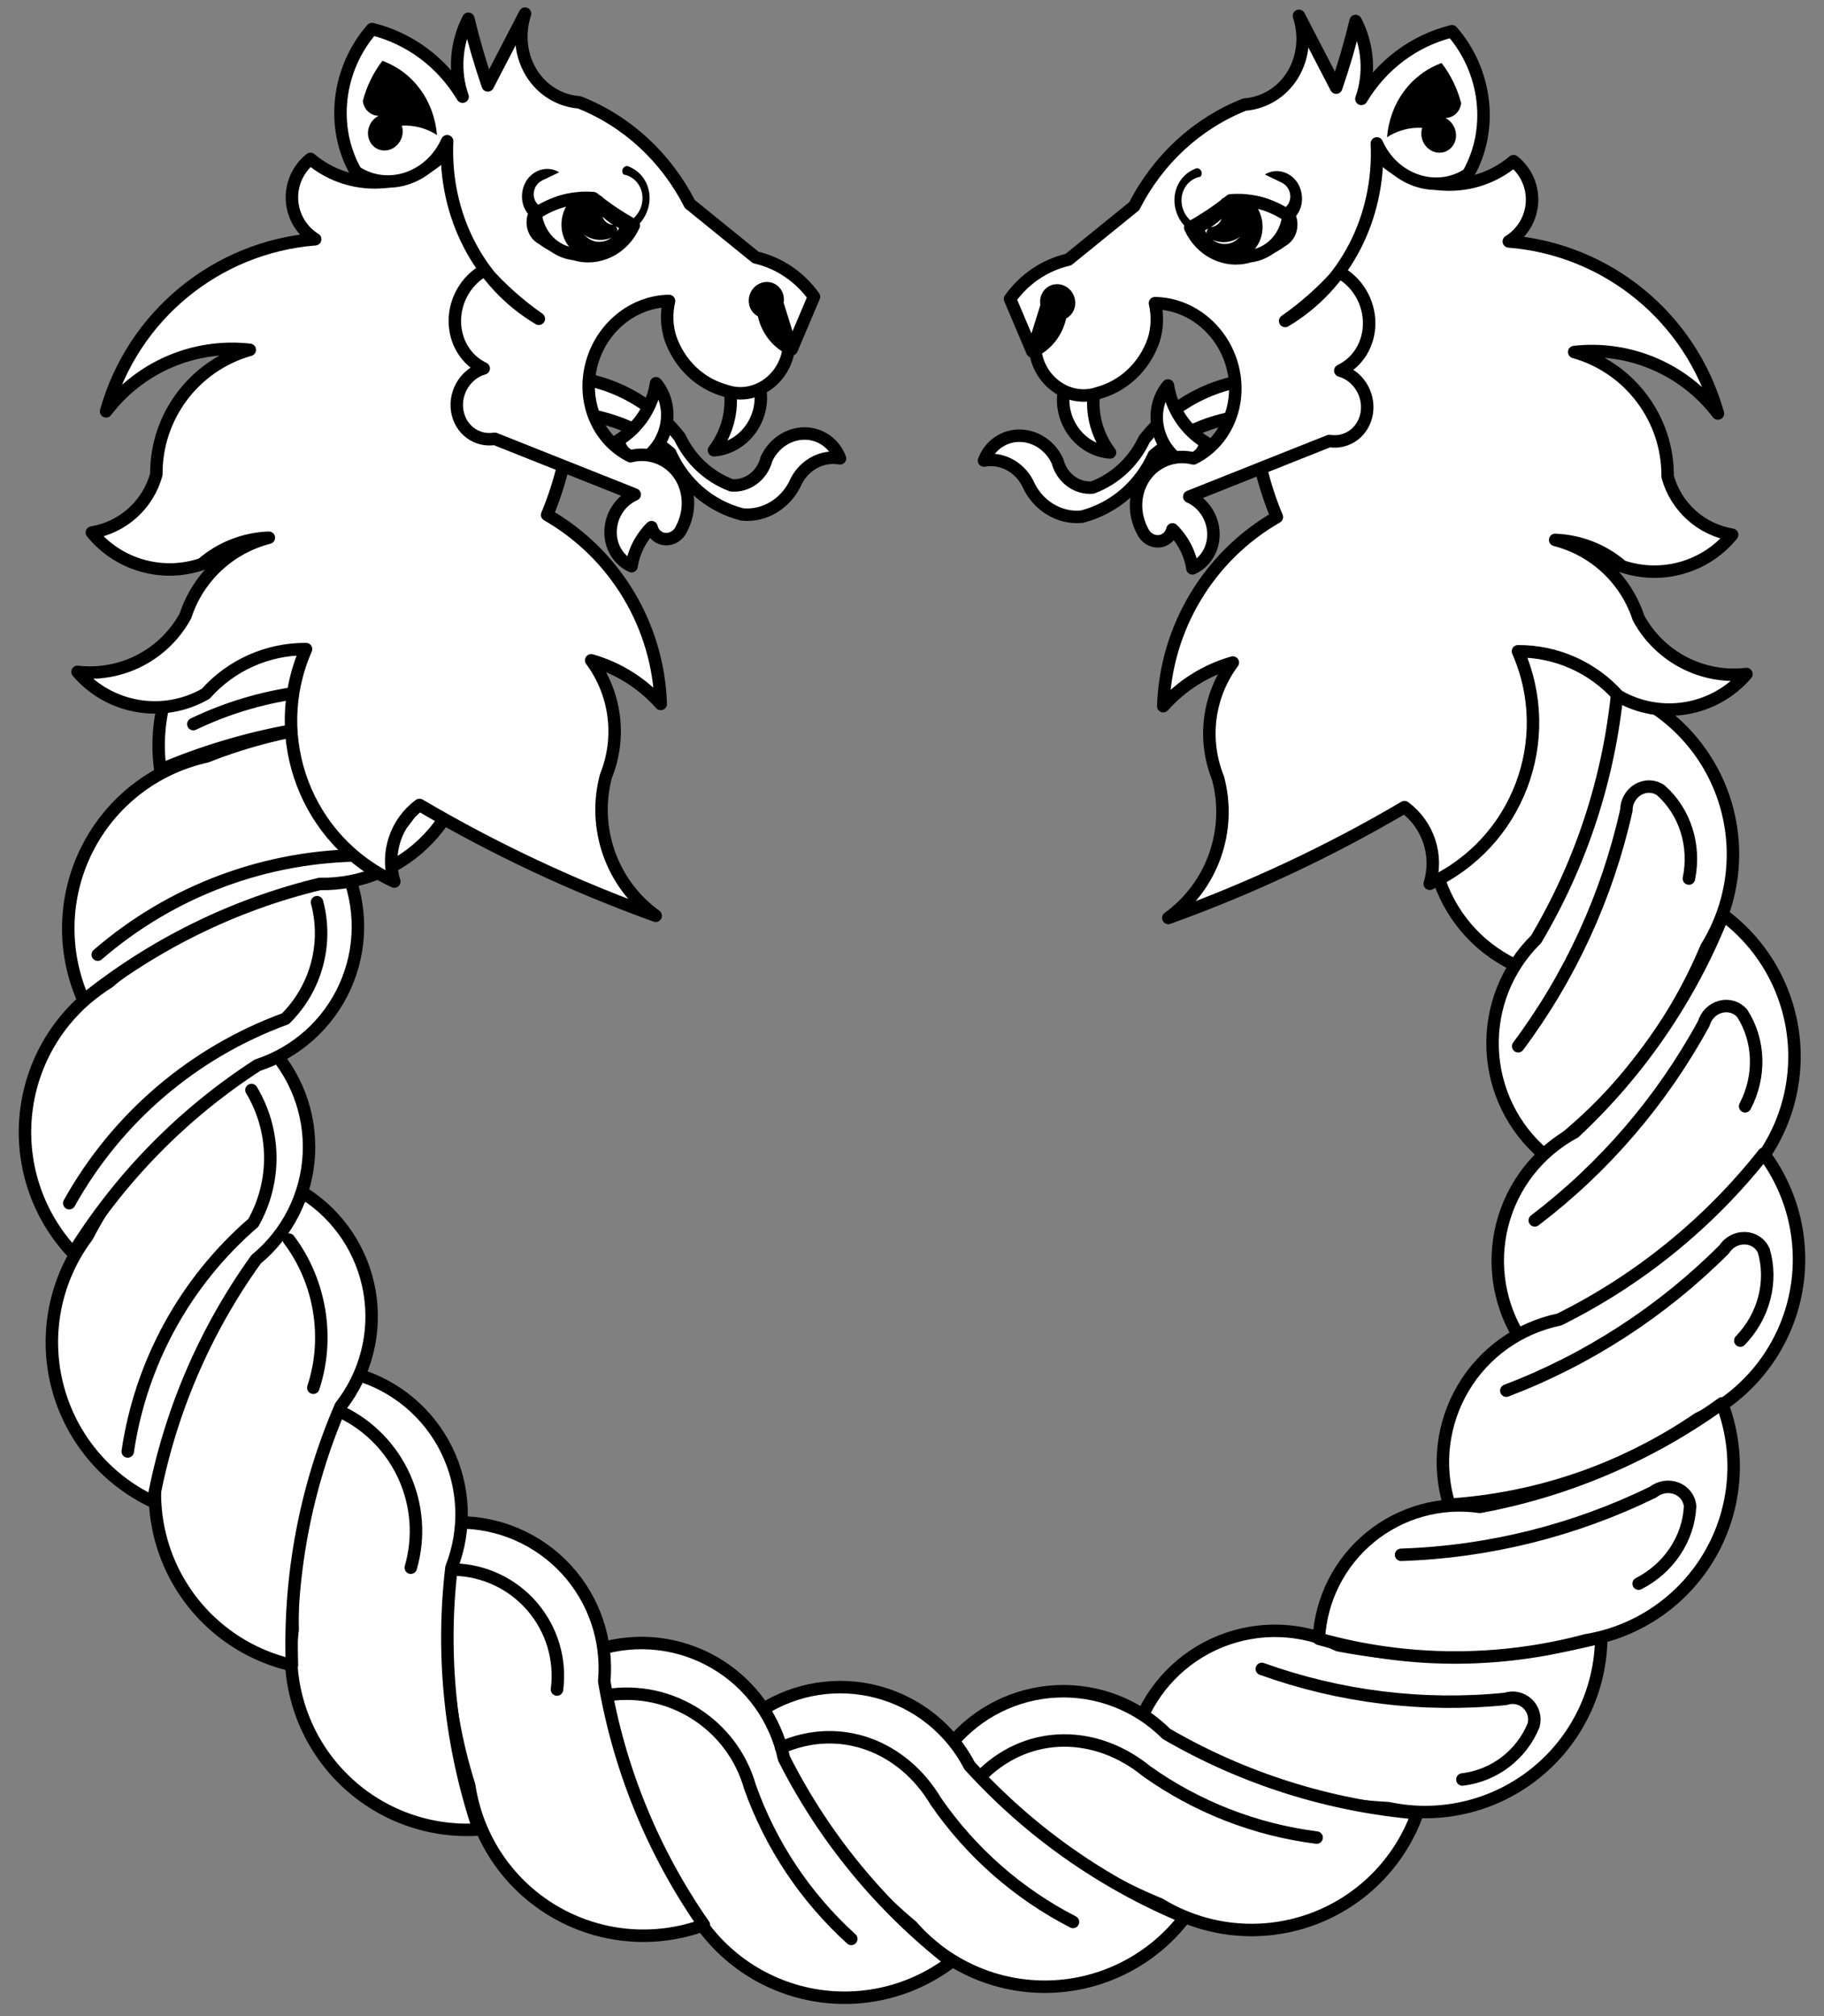 <?xml version="1.0" encoding="UTF-8" standalone="no"?>
<!DOCTYPE svg PUBLIC "-//W3C//DTD SVG 1.1//EN" "http://www.w3.org/Graphics/SVG/1.1/DTD/svg11.dtd">
<svg version="1.1" xmlns:dc="http://purl.org/dc/elements/1.1/" xmlns="http://www.w3.org/2000/svg" xmlns:xl="http://www.w3.org/1999/xlink" viewBox="54 67.5 256.5 283.5" width="256.5" height="283.5">
  <rect x="54" y="67.5" width="256.5" height="283.5" fill="#808080" stroke="none"/>
  <defs>
    <clipPath id="artboard_clip_path">
      <path d="M 54 67.5 L 310.5 67.5 L 310.5 340.261 L 300.784 348.852 L 54 351 Z"/>
    </clipPath>
  </defs>
  <g id="Torc,_Lion-Headed,_Inverted" stroke="none" stroke-dasharray="none" fill="none" stroke-opacity="1" fill-opacity="1">
    <title>Torc, Lion-Headed, Inverted</title>
    <g id="Torc,_Lion-Headed,_Inverted_Art" clip-path="url(#artboard_clip_path)">
      <title>Art</title>
      <g id="Group_111">
        <g id="Group_150">
          <g id="Graphic_200">
            <title>path12634</title>
            <path d="M 229.205 121.459 C 236.48 119.86 244.087 121.62 249.92 126.252 C 255.753 130.883 259.192 137.894 259.284 145.341 C 261.443 157.714 260.234 170.439 255.782 182.183 C 250.068 181.422 244.939 178.291 241.651 173.556 C 238.363 168.821 237.221 162.92 238.504 157.3 C 238.09 144.813 234.914 132.572 229.205 121.459 Z" fill="#FFFFFF"/>
          </g>
          <g id="Graphic_199">
            <title>path12636</title>
            <path d="M 229.205 121.459 C 236.48 119.86 244.087 121.62 249.92 126.252 C 255.753 130.883 259.192 137.894 259.284 145.341 C 261.443 157.714 260.234 170.439 255.782 182.183 C 250.068 181.422 244.939 178.291 241.651 173.556 C 238.363 168.821 237.221 162.92 238.504 157.3 C 238.09 144.813 234.914 132.572 229.205 121.459 Z" stroke="black" stroke-linecap="round" stroke-linejoin="round" stroke-width="1.753"/>
          </g>
          <g id="Graphic_198">
            <title>path12639</title>
            <path d="M 279.179 297.716 C 279.126 305.164 275.724 312.192 269.915 316.854 C 264.107 321.516 256.509 323.316 249.226 321.756 C 236.682 321.12 224.541 317.122 214.075 310.179 C 216.083 304.775 220.273 300.467 225.619 298.31 C 230.965 296.153 236.972 296.347 242.167 298.843 C 254.436 301.206 267.076 300.821 279.179 297.716 Z" fill="#FFFFFF"/>
          </g>
          <g id="Graphic_197">
            <title>path12641</title>
            <path d="M 279.179 297.716 C 279.126 305.164 275.724 312.192 269.915 316.854 C 264.107 321.516 256.509 323.316 249.226 321.756 C 236.682 321.12 224.541 317.122 214.075 310.179 C 216.083 304.775 220.273 300.467 225.619 298.31 C 230.965 296.153 236.972 296.347 242.167 298.843 C 254.436 301.206 267.076 300.821 279.179 297.716 Z" stroke="black" stroke-linecap="round" stroke-linejoin="round" stroke-width="1.753"/>
          </g>
          <g id="Graphic_196">
            <title>path12644</title>
            <path d="M 253.32 322.477 C 250.808 329.489 245.274 334.998 238.251 337.478 C 231.228 339.958 223.462 339.146 217.104 335.266 C 205.476 330.52 195.339 322.733 187.755 312.722 C 191.436 308.286 196.815 305.604 202.574 305.335 C 208.332 305.066 213.937 307.234 218.016 311.308 C 228.814 317.593 240.871 321.407 253.32 322.477 Z" fill="#FFFFFF"/>
          </g>
          <g id="Graphic_195">
            <title>path12646</title>
            <path d="M 253.32 322.477 C 250.808 329.489 245.274 334.998 238.251 337.478 C 231.228 339.958 223.462 339.146 217.104 335.266 C 205.476 330.52 195.339 322.733 187.755 312.722 C 191.436 308.286 196.815 305.604 202.574 305.335 C 208.332 305.066 213.937 307.234 218.016 311.308 C 228.814 317.593 240.871 321.407 253.32 322.477 Z" stroke="black" stroke-linecap="round" stroke-linejoin="round" stroke-width="1.753"/>
          </g>
          <g id="Graphic_194">
            <title>path12649</title>
            <path d="M 220.62 337.111 C 216.106 343.035 209.166 346.613 201.721 346.854 C 194.277 347.094 187.12 343.972 182.233 338.351 C 172.584 330.312 165.276 319.824 161.075 307.988 C 165.925 304.872 171.863 303.943 177.433 305.428 C 183.003 306.913 187.69 310.674 190.346 315.79 C 198.739 325.046 209.078 332.328 220.62 337.111 Z" fill="#FFFFFF"/>
          </g>
          <g id="Graphic_193">
            <title>path12651</title>
            <path d="M 220.62 337.111 C 216.106 343.035 209.166 346.613 201.721 346.854 C 194.277 347.094 187.12 343.972 182.233 338.351 C 172.584 330.312 165.276 319.824 161.075 307.988 C 165.925 304.872 171.863 303.943 177.433 305.428 C 183.003 306.913 187.69 310.674 190.346 315.79 C 198.739 325.046 209.078 332.328 220.62 337.111 Z" stroke="black" stroke-linecap="round" stroke-linejoin="round" stroke-width="1.753"/>
          </g>
          <g id="Graphic_192">
            <title>path12654</title>
            <path d="M 187.769 343.353 C 181.844 347.866 174.203 349.472 166.962 347.727 C 159.721 345.982 153.65 341.071 150.431 334.355 C 143.263 324.041 139.003 311.99 138.095 299.463 C 143.599 297.747 149.57 298.428 154.546 301.339 C 159.522 304.249 163.042 309.121 164.244 314.758 C 169.877 325.911 177.912 335.676 187.769 343.353 Z" fill="#FFFFFF"/>
          </g>
          <g id="Graphic_191">
            <title>path12656</title>
            <path d="M 187.769 343.353 C 181.844 347.866 174.203 349.472 166.962 347.727 C 159.721 345.982 153.65 341.071 150.431 334.355 C 143.263 324.041 139.003 311.99 138.095 299.463 C 143.599 297.747 149.57 298.428 154.546 301.339 C 159.522 304.249 163.042 309.121 164.244 314.758 C 169.877 325.911 177.912 335.676 187.769 343.353 Z" stroke="black" stroke-linecap="round" stroke-linejoin="round" stroke-width="1.753"/>
          </g>
          <g id="Graphic_190">
            <title>path12659</title>
            <path d="M 152.988 338.19 C 145.993 340.749 138.218 340.024 131.817 336.216 C 125.416 332.408 121.069 325.921 119.98 318.553 C 116.183 306.581 115.676 293.808 118.514 281.574 C 124.278 281.564 129.781 283.978 133.674 288.23 C 137.566 292.482 139.489 298.176 138.97 303.917 C 141.053 316.237 145.841 327.941 152.988 338.19 Z" fill="#FFFFFF"/>
          </g>
          <g id="Graphic_189">
            <title>path12661</title>
            <path d="M 152.988 338.19 C 145.993 340.749 138.218 340.024 131.817 336.216 C 125.416 332.408 121.069 325.921 119.98 318.553 C 116.183 306.581 115.676 293.808 118.514 281.574 C 124.278 281.564 129.781 283.978 133.674 288.23 C 137.566 292.482 139.489 298.176 138.97 303.917 C 141.053 316.237 145.841 327.941 152.988 338.19 Z" stroke="black" stroke-linecap="round" stroke-linejoin="round" stroke-width="1.753"/>
          </g>
          <g id="Graphic_188">
            <title>path12664</title>
            <path d="M 258.298 137.946 C 265.735 138.336 272.602 142.054 276.996 148.068 C 281.39 154.082 282.843 161.754 280.954 168.958 C 279.75 181.46 275.205 193.407 267.794 203.548 C 262.488 201.297 258.374 196.915 256.462 191.477 C 254.549 186.039 255.015 180.047 257.745 174.97 C 260.662 162.821 260.85 150.176 258.298 137.946 Z" fill="#FFFFFF"/>
          </g>
          <g id="Graphic_187">
            <title>path12666</title>
            <path d="M 258.298 137.946 C 265.735 138.336 272.602 142.054 276.996 148.068 C 281.39 154.082 282.843 161.754 280.954 168.958 C 279.75 181.46 275.205 193.407 267.794 203.548 C 262.488 201.297 258.374 196.915 256.462 191.477 C 254.549 186.039 255.015 180.047 257.745 174.97 C 260.662 162.821 260.85 150.176 258.298 137.946 Z" stroke="black" stroke-linecap="round" stroke-linejoin="round" stroke-width="1.753"/>
          </g>
          <g id="Graphic_186">
            <title>path12669</title>
            <path d="M 281.485 164.38 C 288.474 166.952 293.935 172.534 296.354 179.578 C 298.773 186.622 297.893 194.381 293.958 200.705 C 289.111 212.292 281.236 222.361 271.158 229.856 C 266.754 226.137 264.12 220.734 263.901 214.974 C 263.683 209.214 265.9 203.627 270.009 199.585 C 276.388 188.841 280.307 176.818 281.485 164.38 Z" fill="#FFFFFF"/>
          </g>
          <g id="Graphic_185">
            <title>path12671</title>
            <path d="M 281.485 164.38 C 288.474 166.952 293.935 172.534 296.354 179.578 C 298.773 186.622 297.893 194.381 293.958 200.705 C 289.111 212.292 281.236 222.361 271.158 229.856 C 266.754 226.137 264.12 220.734 263.901 214.974 C 263.683 209.214 265.9 203.627 270.009 199.585 C 276.388 188.841 280.307 176.818 281.485 164.38 Z" stroke="black" stroke-linecap="round" stroke-linejoin="round" stroke-width="1.753"/>
          </g>
          <g id="Graphic_184">
            <title>path12674</title>
            <path d="M 296.316 196.153 C 302.303 200.584 305.978 207.474 306.322 214.914 C 306.666 222.354 303.644 229.554 298.093 234.519 C 290.188 244.28 279.804 251.734 268.028 256.1 C 264.845 251.293 263.833 245.369 265.24 239.779 C 266.646 234.189 270.342 229.449 275.421 226.722 C 284.558 218.201 291.695 207.761 296.316 196.153 Z" fill="#FFFFFF"/>
          </g>
          <g id="Graphic_183">
            <title>path12676</title>
            <path d="M 296.316 196.153 C 302.303 200.584 305.978 207.474 306.322 214.914 C 306.666 222.354 303.644 229.554 298.093 234.519 C 290.188 244.28 279.804 251.734 268.028 256.1 C 264.845 251.293 263.833 245.369 265.24 239.779 C 266.646 234.189 270.342 229.449 275.421 226.722 C 284.558 218.201 291.695 207.761 296.316 196.153 Z" stroke="black" stroke-linecap="round" stroke-linejoin="round" stroke-width="1.753"/>
          </g>
          <g id="Graphic_182">
            <title>path12679</title>
            <path d="M 302.028 229.723 C 306.499 235.68 308.052 243.332 306.257 250.561 C 304.461 257.789 299.508 263.825 292.769 266.998 C 282.406 274.093 270.325 278.27 257.792 279.089 C 256.115 273.574 256.837 267.608 259.783 262.652 C 262.728 257.697 267.624 254.211 273.27 253.048 C 284.461 247.493 294.282 239.527 302.028 229.723 Z" fill="#FFFFFF"/>
          </g>
          <g id="Graphic_181">
            <title>path12681</title>
            <path d="M 302.028 229.723 C 306.499 235.68 308.052 243.332 306.257 250.561 C 304.461 257.789 299.508 263.825 292.769 266.998 C 282.406 274.093 270.325 278.27 257.792 279.089 C 256.115 273.574 256.837 267.608 259.783 262.652 C 262.728 257.697 267.624 254.211 273.27 253.048 C 284.461 247.493 294.282 239.527 302.028 229.723 Z" stroke="black" stroke-linecap="round" stroke-linejoin="round" stroke-width="1.753"/>
          </g>
          <g id="Graphic_180">
            <title>path12684</title>
            <path d="M 296.151 264.838 C 298.82 271.792 298.217 279.577 294.51 286.037 C 290.803 292.497 284.385 296.945 277.035 298.15 C 264.718 301.451 251.739 301.378 239.459 297.938 C 239.755 292.376 242.379 287.196 246.688 283.667 C 250.996 280.138 256.592 278.586 262.103 279.392 C 274.388 277.115 286.016 272.145 296.151 264.838 Z" fill="#FFFFFF"/>
          </g>
          <g id="Graphic_179">
            <title>path12686</title>
            <path d="M 296.151 264.838 C 298.82 271.792 298.217 279.577 294.51 286.037 C 290.803 292.497 284.385 296.945 277.035 298.15 C 264.718 301.451 251.739 301.378 239.459 297.938 C 239.755 292.376 242.379 287.196 246.688 283.667 C 250.996 280.138 256.592 278.586 262.103 279.392 C 274.388 277.115 286.016 272.145 296.151 264.838 Z" stroke="black" stroke-linecap="round" stroke-linejoin="round" stroke-width="1.753"/>
          </g>
          <g id="Graphic_178">
            <title>path12689</title>
            <path d="M 121.324 324.757 C 113.892 325.25 106.633 322.372 101.558 316.92 C 96.483 311.469 94.132 304.023 95.154 296.645 C 94.87 284.089 97.968 271.688 104.126 260.741 C 109.662 262.348 114.266 266.212 116.808 271.385 C 119.351 276.558 119.598 282.563 117.489 287.928 C 116.031 300.337 117.341 312.915 121.324 324.757 Z" fill="#FFFFFF"/>
          </g>
          <g id="Graphic_177">
            <title>path12691</title>
            <path d="M 121.324 324.757 C 113.892 325.25 106.633 322.372 101.558 316.92 C 96.483 311.469 94.132 304.023 95.154 296.645 C 94.87 284.089 97.968 271.688 104.126 260.741 C 109.662 262.348 114.266 266.212 116.808 271.385 C 119.351 276.558 119.598 282.563 117.489 287.928 C 116.031 300.337 117.341 312.915 121.324 324.757 Z" stroke="black" stroke-linecap="round" stroke-linejoin="round" stroke-width="1.753"/>
          </g>
          <g id="Graphic_176">
            <title>path12694</title>
            <path d="M 95.056 301.642 C 87.794 299.991 81.66 295.159 78.354 288.485 C 75.048 281.811 74.921 274.003 78.009 267.226 C 81.323 255.111 87.836 244.112 96.864 235.381 C 101.71 238.502 105.018 243.52 105.977 249.204 C 106.936 254.888 105.457 260.714 101.903 265.252 C 96.961 276.727 94.623 289.155 95.056 301.642 Z" fill="#FFFFFF"/>
          </g>
          <g id="Graphic_175">
            <title>path12696</title>
            <path d="M 95.056 301.642 C 87.794 299.991 81.66 295.159 78.354 288.485 C 75.048 281.811 74.921 274.003 78.009 267.226 C 81.323 255.111 87.836 244.112 96.864 235.381 C 101.71 238.502 105.018 243.52 105.977 249.204 C 106.936 254.888 105.457 260.714 101.903 265.252 C 96.961 276.727 94.623 289.155 95.056 301.642 Z" stroke="black" stroke-linecap="round" stroke-linejoin="round" stroke-width="1.753"/>
          </g>
          <g id="Graphic_174">
            <title>path12699</title>
            <path d="M 75.511 278.655 C 68.772 275.483 63.819 269.446 62.023 262.218 C 60.228 254.99 61.781 247.337 66.252 241.381 C 72.09 230.26 80.813 220.916 91.505 214.327 C 95.568 218.417 97.722 224.028 97.437 229.785 C 97.153 235.543 94.458 240.915 90.012 244.584 C 82.721 254.73 77.769 266.366 75.511 278.655 Z" fill="#FFFFFF"/>
          </g>
          <g id="Graphic_173">
            <title>path12701</title>
            <path d="M 75.511 278.655 C 68.772 275.483 63.819 269.446 62.023 262.218 C 60.228 254.99 61.781 247.337 66.252 241.381 C 72.09 230.26 80.813 220.916 91.505 214.327 C 95.568 218.417 97.722 224.028 97.437 229.785 C 97.153 235.543 94.458 240.915 90.012 244.584 C 82.721 254.73 77.769 266.366 75.511 278.655 Z" stroke="black" stroke-linecap="round" stroke-linejoin="round" stroke-width="1.753"/>
          </g>
          <g id="Graphic_172">
            <title>path12704</title>
            <path d="M 64.283 243.714 C 59.166 238.302 56.756 230.875 57.722 223.489 C 58.688 216.104 62.926 209.546 69.262 205.631 C 78.755 197.408 90.286 191.891 102.646 189.658 C 104.936 194.948 104.894 200.957 102.528 206.214 C 100.163 211.471 95.694 215.489 90.215 217.283 C 79.725 224.07 70.868 233.097 64.283 243.714 Z" fill="#FFFFFF"/>
          </g>
          <g id="Graphic_171">
            <title>path12706</title>
            <path d="M 64.283 243.714 C 59.166 238.302 56.756 230.875 57.722 223.489 C 58.688 216.104 62.926 209.546 69.262 205.631 C 78.755 197.408 90.286 191.891 102.646 189.658 C 104.936 194.948 104.894 200.957 102.528 206.214 C 100.163 211.471 95.694 215.489 90.215 217.283 C 79.725 224.07 70.868 233.097 64.283 243.714 Z" stroke="black" stroke-linecap="round" stroke-linejoin="round" stroke-width="1.753"/>
          </g>
          <g id="Graphic_170">
            <title>path12709</title>
            <path d="M 65.757 208.169 C 62.717 201.37 62.898 193.564 66.25 186.913 C 69.602 180.262 75.77 175.473 83.044 173.873 C 94.722 169.249 107.428 167.853 119.831 169.83 C 120.244 175.58 118.218 181.238 114.248 185.418 C 110.278 189.598 104.732 191.912 98.968 191.795 C 86.824 194.733 75.482 200.325 65.757 208.169 Z" fill="#FFFFFF"/>
          </g>
          <g id="Graphic_169">
            <title>path12711</title>
            <path d="M 65.757 208.169 C 62.717 201.37 62.898 193.564 66.25 186.913 C 69.602 180.262 75.77 175.473 83.044 173.873 C 94.722 169.249 107.428 167.853 119.831 169.83 C 120.244 175.58 118.218 181.238 114.248 185.418 C 110.278 189.598 104.732 191.912 98.968 191.795 C 86.824 194.733 75.482 200.325 65.757 208.169 Z" stroke="black" stroke-linecap="round" stroke-linejoin="round" stroke-width="1.753"/>
          </g>
          <g id="Graphic_168">
            <title>path12714</title>
            <path d="M 76.549 175.754 C 75.516 168.376 77.859 160.925 82.928 155.466 C 87.996 150.006 95.252 147.118 102.686 147.6 C 115.145 146.024 127.797 147.829 139.318 152.825 C 138.289 158.497 134.919 163.474 130.034 166.535 C 125.15 169.596 119.202 170.459 113.649 168.912 C 100.928 168.424 88.258 170.761 76.549 175.754 Z" fill="#FFFFFF"/>
          </g>
          <g id="Graphic_167">
            <title>path12716</title>
            <path d="M 76.549 175.754 C 75.516 168.376 77.859 160.925 82.928 155.466 C 87.996 150.006 95.252 147.118 102.686 147.6 C 115.145 146.024 127.797 147.829 139.318 152.825 C 138.289 158.497 134.919 163.474 130.034 166.535 C 125.15 169.596 119.202 170.459 113.649 168.912 C 100.928 168.424 88.258 170.761 76.549 175.754 Z" stroke="black" stroke-linecap="round" stroke-linejoin="round" stroke-width="1.753"/>
          </g>
          <g id="Graphic_166">
            <title>path12719</title>
            <path d="M 81.188 169.322 C 90.45 164.881 100.847 163.409 110.977 165.104" stroke="black" stroke-linecap="round" stroke-linejoin="round" stroke-width="1.753"/>
          </g>
          <g id="Graphic_165">
            <title>path12722</title>
            <path d="M 277.189 159.911 C 277.072 155.141 274.511 150.841 270.503 148.685 C 269.439 148.28 268.244 148.53 267.397 149.337 C 266.55 150.144 266.189 151.375 266.459 152.537 C 266.551 164.858 264.036 177.072 259.098 188.285" stroke="black" stroke-linecap="round" stroke-linejoin="round" stroke-width="1.753"/>
          </g>
          <g id="Graphic_164">
            <title>path12725</title>
            <path d="M 67.744 201.741 C 78.142 192.744 91.429 187.787 105.179 187.776 C 111.125 184.471 114.845 178.233 114.926 171.43" stroke="black" stroke-linecap="round" stroke-linejoin="round" stroke-width="1.753"/>
          </g>
          <g id="Graphic_163">
            <title>path12728</title>
            <path d="M 63.739 236.69 C 70.43 224.677 81.219 215.471 94.136 210.755 C 98.451 206.485 100.148 200.231 98.584 194.365" stroke="black" stroke-linecap="round" stroke-linejoin="round" stroke-width="1.753"/>
          </g>
          <g id="Graphic_162">
            <title>path12731</title>
            <path d="M 71.963 271.601 C 73.8 259.11 80.069 247.696 89.625 239.444 C 92.895 233.624 92.795 226.498 89.362 220.773" stroke="black" stroke-linecap="round" stroke-linejoin="round" stroke-width="1.753"/>
          </g>
          <g id="Graphic_161">
            <title>path12734</title>
            <path d="M 94.631 241.813 C 99.068 247.696 100.376 255.645 98.058 262.64" stroke="black" stroke-linecap="round" stroke-linejoin="round" stroke-width="1.753"/>
          </g>
          <g id="Graphic_160">
            <title>path12737</title>
            <path d="M 102.012 266.066 C 110.159 270.01 114.278 279.251 111.766 287.946" stroke="black" stroke-linecap="round" stroke-linejoin="round" stroke-width="1.753"/>
          </g>
          <g id="Graphic_159">
            <title>path12740</title>
            <path d="M 117.832 288.206 C 122.073 288.299 126.076 290.19 128.841 293.408 C 131.606 296.626 132.874 300.867 132.328 305.074" stroke="black" stroke-linecap="round" stroke-linejoin="round" stroke-width="1.753"/>
          </g>
          <g id="Graphic_158">
            <title>path12743</title>
            <path d="M 139.445 305.865 C 148.423 304.52 157.001 310.056 159.474 318.79 C 162.389 326.972 167.279 334.306 173.712 340.141" stroke="black" stroke-linecap="round" stroke-linejoin="round" stroke-width="1.753"/>
          </g>
          <g id="Graphic_157">
            <title>path12746</title>
            <path d="M 163.855 313.238 C 172.178 309.615 180.963 313.024 185.612 320.82 C 190.545 327.969 197.167 333.787 204.89 337.759" stroke="black" stroke-linecap="round" stroke-linejoin="round" stroke-width="1.753"/>
          </g>
          <g id="Graphic_156">
            <title>path12749</title>
            <path d="M 192.299 316.902 C 198.881 310.651 208.207 310.834 215.243 316.57 C 222.322 321.601 230.535 324.803 239.151 325.894" stroke="black" stroke-linecap="round" stroke-linejoin="round" stroke-width="1.753"/>
          </g>
          <g id="Graphic_155">
            <title>path12752</title>
            <path d="M 259.646 317.728 C 264.127 317.195 267.965 314.269 269.665 310.089 C 269.959 308.995 269.624 307.828 268.796 307.055 C 267.968 306.282 266.781 306.028 265.71 306.396 C 254.116 307.561 242.409 306.12 231.443 302.178" stroke="black" stroke-linecap="round" stroke-linejoin="round" stroke-width="1.753"/>
          </g>
          <g id="Graphic_154">
            <title>path12755</title>
            <path d="M 284.433 290.187 C 288.684 288.021 291.456 283.853 291.668 279.307 C 291.575 278.172 290.832 277.203 289.739 276.788 C 288.645 276.373 287.379 276.579 286.447 277.325 C 275.376 282.731 263.274 285.74 251.028 286.132" stroke="black" stroke-linecap="round" stroke-linejoin="round" stroke-width="1.753"/>
          </g>
          <g id="Graphic_153">
            <title>path12758</title>
            <path d="M 298.731 256.009 C 302.045 252.577 303.308 247.734 302.029 243.366 C 301.571 242.324 300.554 241.649 299.385 241.613 C 298.215 241.576 297.086 242.183 296.447 243.191 C 287.739 251.908 277.277 258.693 265.825 263.05" stroke="black" stroke-linecap="round" stroke-linejoin="round" stroke-width="1.753"/>
          </g>
          <g id="Graphic_152">
            <title>path12761</title>
            <path d="M 299.407 223.062 C 301.617 218.834 301.462 213.831 299.002 210.002 C 298.268 209.132 297.102 208.772 295.97 209.067 C 294.838 209.362 293.925 210.264 293.598 211.411 C 287.705 222.231 279.584 231.694 269.828 239.108" stroke="black" stroke-linecap="round" stroke-linejoin="round" stroke-width="1.753"/>
          </g>
          <g id="Graphic_151">
            <title>path12764</title>
            <path d="M 291.503 191.04 C 292.462 186.366 290.934 181.6 287.514 178.598 C 286.568 177.963 285.348 177.938 284.341 178.534 C 283.334 179.13 282.706 180.248 282.707 181.441 C 280.025 193.467 274.827 204.802 267.493 214.617" stroke="black" stroke-linecap="round" stroke-linejoin="round" stroke-width="1.753"/>
          </g>
        </g>
        <g id="Group_131">
          <g id="Graphic_149">
            <title>path13630</title>
            <path d="M 117.742 87.687 C 115.42 90.717 111.958 92.662 108.163 93.07 C 104.367 93.478 100.571 92.313 97.658 89.847 C 95.898 91.25 94.931 93.42 95.063 95.666 C 95.196 97.912 96.413 99.954 98.325 101.14 C 84.42 102.248 72.68 111.909 68.919 125.342 C 73.662 119.103 81.336 115.817 89.124 116.692 C 81.302 118.908 75.925 126.077 75.986 134.207 C 74.821 138.47 71.279 141.664 66.918 142.385 C 70.642 146.951 76.811 148.721 82.389 146.825 C 85.012 144.548 88.335 143.238 91.806 143.112 C 86.276 144.526 81.853 148.669 80.081 154.094 C 77.106 159.575 71.096 162.694 64.901 161.972 C 69.387 167.205 76.964 168.499 82.932 165.051 C 86.512 161.028 91.651 158.742 97.036 158.774 C 91.555 171.231 97.079 185.782 109.446 191.463 C 108.221 187.482 109.644 183.162 112.996 180.689 C 123.558 186.906 134.677 192.123 146.209 196.273 C 140.031 191.803 137.249 183.986 139.213 176.618 C 141.401 171.204 140.613 165.042 137.133 160.353 C 140.913 161.424 144.308 163.554 146.918 166.491 C 146.555 155.459 140.511 145.4 130.941 139.9 C 138.637 121.497 133.259 100.222 117.742 87.687 Z" fill="#FFFFFF"/>
          </g>
          <g id="Graphic_148">
            <title>path13632</title>
            <path d="M 117.742 87.687 C 115.42 90.717 111.958 92.662 108.163 93.07 C 104.367 93.478 100.571 92.313 97.658 89.847 C 95.898 91.25 94.931 93.42 95.063 95.666 C 95.196 97.912 96.413 99.954 98.325 101.14 C 84.42 102.248 72.68 111.909 68.919 125.342 C 73.662 119.103 81.336 115.817 89.124 116.692 C 81.302 118.908 75.925 126.077 75.986 134.207 C 74.821 138.47 71.279 141.664 66.918 142.385 C 70.642 146.951 76.811 148.721 82.389 146.825 C 85.012 144.548 88.335 143.238 91.806 143.112 C 86.276 144.526 81.853 148.669 80.081 154.094 C 77.106 159.575 71.096 162.694 64.901 161.972 C 69.387 167.205 76.964 168.499 82.932 165.051 C 86.512 161.028 91.651 158.742 97.036 158.774 C 91.555 171.231 97.079 185.782 109.446 191.463 C 108.221 187.482 109.644 183.162 112.996 180.689 C 123.558 186.906 134.677 192.123 146.209 196.273 C 140.031 191.803 137.249 183.986 139.213 176.618 C 141.401 171.204 140.613 165.042 137.133 160.353 C 140.913 161.424 144.308 163.554 146.918 166.491 C 146.555 155.459 140.511 145.4 130.941 139.9 C 138.637 121.497 133.259 100.222 117.742 87.687 Z" stroke="black" stroke-linecap="round" stroke-linejoin="round" stroke-width="1.753"/>
          </g>
          <g id="Graphic_147">
            <title>path13634</title>
            <path d="M 165.16 116.165 C 166.802 112.157 165.129 107.666 161.406 106.088 C 157.684 104.51 153.293 106.43 151.554 110.397 C 149.912 114.405 151.585 118.896 155.308 120.474 C 159.031 122.052 163.421 120.132 165.16 116.165 Z" fill="black"/>
          </g>
          <g id="Graphic_146">
            <title>path13636</title>
            <path d="M 133.513 120.455 C 139.822 120.903 145.587 123.947 149.564 128.929 C 151.063 132.111 153.662 134.539 156.859 135.743 C 159.091 135.948 161.201 134.366 161.78 132.054 C 162.763 129.892 164.846 128.481 167.087 128.458 C 169.328 128.436 171.304 129.806 172.124 131.951 C 169.701 131.504 167.207 132.794 165.987 135.124 C 164.646 138.254 161.534 140.177 158.356 139.84 C 153.88 138.689 150.194 135.535 148.245 131.195 C 144.135 127.723 139.031 125.738 133.643 125.518 C 132.569 126.052 131.323 125.788 130.593 124.872 C 129.864 123.956 129.829 122.612 130.509 121.584 C 131.189 120.555 132.417 120.094 133.513 120.455 Z" fill="#FFFFFF"/>
          </g>
          <g id="Graphic_145">
            <title>path13638</title>
            <path d="M 133.513 120.455 C 139.822 120.903 145.587 123.947 149.564 128.929 C 151.063 132.111 153.662 134.539 156.859 135.743 C 159.091 135.948 161.201 134.366 161.78 132.054 C 162.763 129.892 164.846 128.481 167.087 128.458 C 169.328 128.436 171.304 129.806 172.124 131.951 C 169.701 131.504 167.207 132.794 165.987 135.124 C 164.646 138.254 161.534 140.177 158.356 139.84 C 153.88 138.689 150.194 135.535 148.245 131.195 C 144.135 127.723 139.031 125.738 133.643 125.518 C 132.569 126.052 131.323 125.788 130.593 124.872 C 129.864 123.956 129.829 122.612 130.509 121.584 C 131.189 120.555 132.417 120.094 133.513 120.455 Z" stroke="black" stroke-linecap="round" stroke-linejoin="round" stroke-width="1.753"/>
          </g>
          <g id="Graphic_144">
            <title>path13640</title>
            <path d="M 160.902 122.272 C 161.224 124.274 160.692 126.367 159.445 128.007 C 158.198 129.647 156.358 130.671 154.405 130.814 C 156.452 128.127 157.22 124.647 156.476 121.422 C 157.993 120.43 159.926 120.801 160.902 122.272 Z" fill="#FFFFFF"/>
          </g>
          <g id="Graphic_143">
            <title>path13642</title>
            <path d="M 160.902 122.272 C 161.224 124.274 160.692 126.367 159.445 128.007 C 158.198 129.647 156.358 130.671 154.405 130.814 C 156.452 128.127 157.22 124.647 156.476 121.422 C 157.993 120.43 159.926 120.801 160.902 122.272 Z" stroke="black" stroke-linecap="round" stroke-linejoin="round" stroke-width="1.753"/>
          </g>
          <g id="Graphic_142">
            <title>path13644</title>
            <path d="M 144.638 132.001 C 146.301 130.841 147.436 129.003 147.747 126.967 C 148.059 124.93 147.516 122.896 146.26 121.393 C 145.753 124.732 143.785 127.703 140.95 129.412 C 141.292 131.191 142.903 132.323 144.638 132.001 Z" fill="#FFFFFF"/>
          </g>
          <g id="Graphic_141">
            <title>path13646</title>
            <path d="M 144.638 132.001 C 146.301 130.841 147.436 129.003 147.747 126.967 C 148.059 124.93 147.516 122.896 146.26 121.393 C 145.753 124.732 143.785 127.703 140.95 129.412 C 141.292 131.191 142.903 132.323 144.638 132.001 Z" stroke="black" stroke-linecap="round" stroke-linejoin="round" stroke-width="1.753"/>
          </g>
          <g id="Graphic_140">
            <title>path13648</title>
            <path d="M 127.836 69.417 C 126.909 72.247 127.233 75.303 128.72 77.727 C 130.206 80.152 132.694 81.685 135.486 81.897 C 142.164 84.549 147.643 89.594 150.993 96.174 L 160.263 103.696 C 163.567 104.466 166.461 106.417 168.462 109.224 L 165.327 116.62 L 163.293 110.113 C 163.484 109.451 163.279 108.754 162.774 108.349 C 162.27 107.945 161.566 107.914 160.996 108.272 C 160.425 108.63 160.101 109.304 160.177 109.977 C 160.253 110.651 160.712 111.188 161.34 111.337 C 161.702 113.564 163.021 115.445 164.923 116.448 C 164.68 118.545 163.537 120.456 161.822 121.632 C 160.108 122.808 158.011 123.118 156.136 122.474 C 152.476 121.502 149.558 118.742 148.272 115.035 C 147.743 113.375 147.678 111.568 148.083 109.823 C 142.987 109.89 138.442 113.658 137.143 118.891 C 135.843 124.124 138.136 129.425 142.663 131.651 C 145.282 130.996 147.949 131.987 149.49 134.185 C 151.031 136.383 151.164 139.387 149.829 141.873 C 149.419 142.791 148.515 143.367 147.571 143.312 C 146.627 143.258 145.847 142.584 145.623 141.63 C 144.129 143.096 143.137 145.034 142.815 147.117 C 140.93 146.262 139.769 144.282 139.865 142.087 C 139.961 139.891 141.295 137.903 143.256 137.034 L 123.575 129.204 C 121.026 129.62 118.708 127.889 118.295 125.259 C 117.882 122.63 119.517 120.017 122.02 119.307 C 119.514 118.125 117.94 115.514 117.963 112.577 C 117.986 109.641 119.601 106.892 122.127 105.491 C 124.403 108.081 126.969 110.374 129.772 112.324 C 121.336 107.318 116.396 97.751 116.88 87.358 C 115.785 89.841 113.73 91.749 111.257 92.577 C 108.784 93.405 106.143 93.07 104.031 91.662 C 100.466 85.402 101.398 77.217 106.316 71.584 C 111.632 72.9 116.179 76.296 119.052 81.094 C 117.802 77.571 118.098 73.576 119.862 70.142 C 120.628 73.317 121.541 76.444 122.598 79.512 Z" fill="#FFFFFF"/>
          </g>
          <g id="Graphic_139">
            <title>path13650</title>
            <path d="M 127.836 69.417 C 126.909 72.247 127.233 75.303 128.72 77.727 C 130.206 80.152 132.694 81.685 135.486 81.897 C 142.164 84.549 147.643 89.594 150.993 96.174 L 160.263 103.696 C 163.567 104.466 166.461 106.417 168.462 109.224 L 165.327 116.62 L 163.293 110.113 C 163.484 109.451 163.279 108.754 162.774 108.349 C 162.27 107.945 161.566 107.914 160.996 108.272 C 160.425 108.63 160.101 109.304 160.177 109.977 C 160.253 110.651 160.712 111.188 161.34 111.337 C 161.702 113.564 163.021 115.445 164.923 116.448 C 164.68 118.545 163.537 120.456 161.822 121.632 C 160.108 122.808 158.011 123.118 156.136 122.474 C 152.476 121.502 149.558 118.742 148.272 115.035 C 147.743 113.375 147.678 111.568 148.083 109.823 C 142.987 109.89 138.442 113.658 137.143 118.891 C 135.843 124.124 138.136 129.425 142.663 131.651 C 145.282 130.996 147.949 131.987 149.49 134.185 C 151.031 136.383 151.164 139.387 149.829 141.873 C 149.419 142.791 148.515 143.367 147.571 143.312 C 146.627 143.258 145.847 142.584 145.623 141.63 C 144.129 143.096 143.137 145.034 142.815 147.117 C 140.93 146.262 139.769 144.282 139.865 142.087 C 139.961 139.891 141.295 137.903 143.256 137.034 L 123.575 129.204 C 121.026 129.62 118.708 127.889 118.295 125.259 C 117.882 122.63 119.517 120.017 122.02 119.307 C 119.514 118.125 117.94 115.514 117.963 112.577 C 117.986 109.641 119.601 106.892 122.127 105.491 C 124.403 108.081 126.969 110.374 129.772 112.324 C 121.336 107.318 116.396 97.751 116.88 87.358 C 115.785 89.841 113.73 91.749 111.257 92.577 C 108.784 93.405 106.143 93.07 104.031 91.662 C 100.466 85.402 101.398 77.217 106.316 71.584 C 111.632 72.9 116.179 76.296 119.052 81.094 C 117.802 77.571 118.098 73.576 119.862 70.142 C 120.628 73.317 121.541 76.444 122.598 79.512 Z" stroke="black" stroke-linecap="round" stroke-linejoin="round" stroke-width="1.753"/>
          </g>
          <g id="Graphic_138">
            <title>path13654</title>
            <path d="M 136.292 94.689 C 134.074 94.39 131.761 95.035 129.905 96.47 C 129.316 96.081 128.992 95.376 129.058 94.63 C 129.125 93.884 129.573 93.215 130.226 92.884 L 132.633 91.728 C 131.158 90.805 129.2 91.257 128.124 92.766 C 127.118 94.262 127.167 96.232 128.242 97.564 C 127.685 99.241 128.342 101.035 129.797 101.816 C 132.494 103.83 135.922 104.54 139.266 103.777 C 136.939 104.418 134.609 103.148 133.849 100.825 C 133.089 98.502 134.14 95.863 136.293 94.689 Z" fill="black"/>
          </g>
          <g id="Graphic_137">
            <title>path13656</title>
            <path d="M 143.13 99.184 C 141.128 98.082 139.226 96.804 137.441 95.363 C 134.621 95.129 131.76 95.905 129.323 97.566 C 129.673 100.601 131.921 102.918 134.821 103.236 C 138.067 104.255 141.645 102.51 143.13 99.184 Z" fill="#FFFFFF"/>
          </g>
          <g id="Graphic_136">
            <title>path13658</title>
            <path d="M 143.13 99.184 C 141.128 98.082 139.226 96.804 137.441 95.363 C 134.621 95.129 131.76 95.905 129.323 97.566 C 129.673 100.601 131.921 102.918 134.821 103.236 C 138.067 104.255 141.645 102.51 143.13 99.184 Z" stroke="black" stroke-linecap="round" stroke-linejoin="round" stroke-width="1.753"/>
          </g>
          <g id="Graphic_135">
            <title>path13660</title>
            <path d="M 142.208 90.841 C 143.888 91.413 145.075 92.891 145.306 94.699 C 145.537 96.506 144.775 98.356 143.317 99.528 C 142.989 101.035 142.071 102.355 140.793 103.16 C 139.516 103.964 137.998 104.177 136.621 103.744 C 134.66 103.368 133.201 101.721 132.981 99.636 C 132.76 97.551 133.827 95.482 135.641 94.475 C 137.499 94.431 139.214 95.35 140.225 96.932 C 141.053 97.572 142.006 98.02 143.025 98.249 C 144.069 97.356 144.554 95.935 144.27 94.604 C 143.986 93.273 142.983 92.274 141.699 92.042 C 141.506 91.848 141.453 91.544 141.566 91.277 C 141.678 91.01 141.935 90.837 142.208 90.841 Z" fill="black"/>
          </g>
          <g id="Graphic_134">
            <title>path13662</title>
            <path d="M 138.115 95.847 C 137.661 96.666 137.611 97.647 137.98 98.47 C 138.35 99.292 139.091 99.851 139.962 99.963 C 138.714 100.646 137.229 100.442 136.267 99.454 C 135.305 98.466 135.079 96.914 135.706 95.593 C 134.89 96.379 134.434 97.49 134.465 98.621 C 134.495 99.753 135.009 100.785 135.864 101.435 C 136.852 102.357 138.262 102.627 139.558 102.142 C 140.854 101.657 141.837 100.492 142.132 99.09 C 140.488 98.48 139.087 97.349 138.115 95.847 Z" fill="#FFFFFF"/>
          </g>
          <g id="Graphic_133">
            <title>path13664</title>
            <path d="M 138.115 95.847 C 137.661 96.666 137.611 97.647 137.98 98.47 C 138.35 99.292 139.091 99.851 139.962 99.963 C 138.714 100.646 137.229 100.442 136.267 99.454 C 135.305 98.466 135.079 96.914 135.706 95.593 C 134.89 96.379 134.434 97.49 134.465 98.621 C 134.495 99.753 135.009 100.785 135.864 101.435 C 136.852 102.357 138.262 102.627 139.558 102.142 C 140.854 101.657 141.837 100.492 142.132 99.09 C 140.488 98.48 139.087 97.349 138.115 95.847 Z" stroke="black" stroke-linecap="round" stroke-linejoin="round" stroke-width="1.753"/>
          </g>
          <g id="Graphic_132">
            <title>path13666</title>
            <path d="M 115.448 86.49 C 115.049 81.641 112.107 77.639 107.773 76.052 C 106.494 77.724 105.557 79.646 105.025 81.689 C 105.162 82.885 106.097 83.767 107.251 83.788 C 106.025 84.385 105.43 85.876 105.911 87.147 C 106.391 88.418 107.771 89.003 109.019 88.465 C 110.266 87.926 110.924 86.461 110.501 85.166 C 112.263 85.073 113.986 85.534 115.448 86.49 Z" fill="black"/>
          </g>
        </g>
        <g id="Group_112">
          <g id="Graphic_130">
            <title>path13670</title>
            <path d="M 246.758 87.997 C 249.08 91.026 252.542 92.972 256.337 93.38 C 260.133 93.788 263.929 92.623 266.842 90.157 C 268.602 91.559 269.569 93.73 269.437 95.976 C 269.304 98.222 268.087 100.263 266.175 101.449 C 280.08 102.557 291.82 112.219 295.581 125.652 C 290.838 119.412 283.164 116.127 275.376 117.001 C 283.198 119.218 288.575 126.387 288.514 134.517 C 289.679 138.78 293.221 141.974 297.582 142.695 C 293.858 147.261 287.689 149.031 282.111 147.134 C 279.488 144.858 276.165 143.547 272.694 143.421 C 278.224 144.835 282.647 148.978 284.419 154.404 C 287.394 159.884 293.404 163.004 299.599 162.281 C 295.113 167.514 287.536 168.808 281.568 165.36 C 277.988 161.338 272.849 159.051 267.464 159.083 C 272.945 171.541 267.421 186.091 255.054 191.773 C 256.279 187.792 254.856 183.471 251.504 180.999 C 240.942 187.216 229.823 192.433 218.291 196.583 C 224.469 192.112 227.251 184.296 225.287 176.927 C 223.099 171.513 223.887 165.351 227.367 160.662 C 223.587 161.734 220.192 163.863 217.582 166.801 C 217.945 155.769 223.989 145.709 233.559 140.209 C 225.863 121.806 231.241 100.532 246.758 87.997 Z" fill="#FFFFFF"/>
          </g>
          <g id="Graphic_129">
            <title>path13672</title>
            <path d="M 246.758 87.997 C 249.08 91.026 252.542 92.972 256.337 93.38 C 260.133 93.788 263.929 92.623 266.842 90.157 C 268.602 91.559 269.569 93.73 269.437 95.976 C 269.304 98.222 268.087 100.263 266.175 101.449 C 280.08 102.557 291.82 112.219 295.581 125.652 C 290.838 119.412 283.164 116.127 275.376 117.001 C 283.198 119.218 288.575 126.387 288.514 134.517 C 289.679 138.78 293.221 141.974 297.582 142.695 C 293.858 147.261 287.689 149.031 282.111 147.134 C 279.488 144.858 276.165 143.547 272.694 143.421 C 278.224 144.835 282.647 148.978 284.419 154.404 C 287.394 159.884 293.404 163.004 299.599 162.281 C 295.113 167.514 287.536 168.808 281.568 165.36 C 277.988 161.338 272.849 159.051 267.464 159.083 C 272.945 171.541 267.421 186.091 255.054 191.773 C 256.279 187.792 254.856 183.471 251.504 180.999 C 240.942 187.216 229.823 192.433 218.291 196.583 C 224.469 192.112 227.251 184.296 225.287 176.927 C 223.099 171.513 223.887 165.351 227.367 160.662 C 223.587 161.734 220.192 163.863 217.582 166.801 C 217.945 155.769 223.989 145.709 233.559 140.209 C 225.863 121.806 231.241 100.532 246.758 87.997 Z" stroke="black" stroke-linecap="round" stroke-linejoin="round" stroke-width="1.753"/>
          </g>
          <g id="Graphic_128">
            <title>path13674</title>
            <path d="M 199.34 116.474 C 197.698 112.466 199.371 107.976 203.094 106.398 C 206.816 104.819 211.207 106.74 212.946 110.707 C 214.588 114.715 212.915 119.205 209.192 120.784 C 205.469 122.362 201.079 120.441 199.34 116.474 Z" fill="black"/>
          </g>
          <g id="Graphic_127">
            <title>path13676</title>
            <path d="M 230.987 120.765 C 224.678 121.213 218.913 124.256 214.936 129.238 C 213.437 132.42 210.838 134.848 207.641 136.053 C 205.409 136.257 203.299 134.675 202.72 132.364 C 201.737 130.201 199.654 128.79 197.413 128.768 C 195.172 128.745 193.196 130.116 192.376 132.26 C 194.799 131.813 197.293 133.103 198.513 135.434 C 199.854 138.564 202.966 140.487 206.144 140.15 C 210.62 138.998 214.306 135.845 216.255 131.505 C 220.364 128.033 225.469 126.048 230.857 125.828 C 231.931 126.362 233.177 126.098 233.907 125.182 C 234.636 124.266 234.671 122.922 233.991 121.893 C 233.311 120.865 232.083 120.403 230.987 120.765 Z" fill="#FFFFFF"/>
          </g>
          <g id="Graphic_126">
            <title>path13678</title>
            <path d="M 230.987 120.765 C 224.678 121.213 218.913 124.256 214.936 129.238 C 213.437 132.42 210.838 134.848 207.641 136.053 C 205.409 136.257 203.299 134.675 202.72 132.364 C 201.737 130.201 199.654 128.79 197.413 128.768 C 195.172 128.745 193.196 130.116 192.376 132.26 C 194.799 131.813 197.293 133.103 198.513 135.434 C 199.854 138.564 202.966 140.487 206.144 140.15 C 210.62 138.998 214.306 135.845 216.255 131.505 C 220.364 128.033 225.469 126.048 230.857 125.828 C 231.931 126.362 233.177 126.098 233.907 125.182 C 234.636 124.266 234.671 122.922 233.991 121.893 C 233.311 120.865 232.083 120.403 230.987 120.765 Z" stroke="black" stroke-linecap="round" stroke-linejoin="round" stroke-width="1.753"/>
          </g>
          <g id="Graphic_125">
            <title>path13680</title>
            <path d="M 203.598 122.581 C 203.276 124.583 203.808 126.676 205.055 128.316 C 206.302 129.956 208.142 130.981 210.095 131.124 C 208.048 128.437 207.28 124.957 208.024 121.732 C 206.507 120.74 204.574 121.111 203.598 122.581 Z" fill="#FFFFFF"/>
          </g>
          <g id="Graphic_124">
            <title>path13682</title>
            <path d="M 203.598 122.581 C 203.276 124.583 203.808 126.676 205.055 128.316 C 206.302 129.956 208.142 130.981 210.095 131.124 C 208.048 128.437 207.28 124.957 208.024 121.732 C 206.507 120.74 204.574 121.111 203.598 122.581 Z" stroke="black" stroke-linecap="round" stroke-linejoin="round" stroke-width="1.753"/>
          </g>
          <g id="Graphic_123">
            <title>path13684</title>
            <path d="M 219.862 132.311 C 218.199 131.15 217.064 129.313 216.753 127.276 C 216.441 125.24 216.984 123.205 218.24 121.702 C 218.747 125.042 220.715 128.013 223.55 129.721 C 223.208 131.501 221.597 132.632 219.862 132.311 Z" fill="#FFFFFF"/>
          </g>
          <g id="Graphic_122">
            <title>path13686</title>
            <path d="M 219.862 132.311 C 218.199 131.15 217.064 129.313 216.753 127.276 C 216.441 125.24 216.984 123.205 218.24 121.702 C 218.747 125.042 220.715 128.013 223.55 129.721 C 223.208 131.501 221.597 132.632 219.862 132.311 Z" stroke="black" stroke-linecap="round" stroke-linejoin="round" stroke-width="1.753"/>
          </g>
          <g id="Graphic_121">
            <title>path13688</title>
            <path d="M 236.664 69.726 C 237.591 72.556 237.267 75.612 235.78 78.037 C 234.294 80.462 231.806 81.995 229.014 82.206 C 222.336 84.859 216.857 89.904 213.507 96.484 L 204.237 104.006 C 200.933 104.775 198.039 106.727 196.038 109.534 L 199.173 116.929 L 201.207 110.422 C 201.016 109.76 201.221 109.063 201.726 108.659 C 202.23 108.255 202.934 108.224 203.504 108.582 C 204.075 108.939 204.399 109.614 204.323 110.287 C 204.247 110.96 203.788 111.498 203.16 111.647 C 202.798 113.873 201.479 115.755 199.577 116.758 C 199.82 118.855 200.963 120.766 202.678 121.942 C 204.392 123.118 206.489 123.428 208.364 122.783 C 212.024 121.811 214.942 119.051 216.228 115.344 C 216.757 113.684 216.822 111.878 216.417 110.132 C 221.513 110.2 226.058 113.967 227.357 119.201 C 228.657 124.434 226.364 129.734 221.837 131.96 C 219.218 131.306 216.551 132.296 215.01 134.494 C 213.469 136.693 213.336 139.696 214.671 142.183 C 215.081 143.1 215.985 143.677 216.929 143.622 C 217.873 143.567 218.653 142.894 218.877 141.939 C 220.371 143.406 221.363 145.344 221.685 147.426 C 223.57 146.571 224.731 144.592 224.635 142.396 C 224.539 140.201 223.205 138.213 221.244 137.343 L 240.925 129.513 C 243.474 129.929 245.792 128.198 246.205 125.569 C 246.618 122.939 244.983 120.327 242.48 119.617 C 244.986 118.434 246.56 115.823 246.537 112.887 C 246.514 109.951 244.899 107.201 242.373 105.8 C 240.097 108.39 237.531 110.683 234.728 112.634 C 243.164 107.627 248.105 98.061 247.62 87.667 C 248.715 90.15 250.77 92.058 253.243 92.886 C 255.716 93.715 258.357 93.38 260.469 91.971 C 264.034 85.712 263.102 77.526 258.184 71.893 C 252.868 73.209 248.321 76.605 245.448 81.404 C 246.698 77.881 246.402 73.885 244.638 70.451 C 243.872 73.626 242.959 76.754 241.902 79.822 Z" fill="#FFFFFF"/>
          </g>
          <g id="Graphic_120">
            <title>path13690</title>
            <path d="M 236.664 69.726 C 237.591 72.556 237.267 75.612 235.78 78.037 C 234.294 80.462 231.806 81.995 229.014 82.206 C 222.336 84.859 216.857 89.904 213.507 96.484 L 204.237 104.006 C 200.933 104.775 198.039 106.727 196.038 109.534 L 199.173 116.929 L 201.207 110.422 C 201.016 109.76 201.221 109.063 201.726 108.659 C 202.23 108.255 202.934 108.224 203.504 108.582 C 204.075 108.939 204.399 109.614 204.323 110.287 C 204.247 110.96 203.788 111.498 203.16 111.647 C 202.798 113.873 201.479 115.755 199.577 116.758 C 199.82 118.855 200.963 120.766 202.678 121.942 C 204.392 123.118 206.489 123.428 208.364 122.783 C 212.024 121.811 214.942 119.051 216.228 115.344 C 216.757 113.684 216.822 111.878 216.417 110.132 C 221.513 110.2 226.058 113.967 227.357 119.201 C 228.657 124.434 226.364 129.734 221.837 131.96 C 219.218 131.306 216.551 132.296 215.01 134.494 C 213.469 136.693 213.336 139.696 214.671 142.183 C 215.081 143.1 215.985 143.677 216.929 143.622 C 217.873 143.567 218.653 142.894 218.877 141.939 C 220.371 143.406 221.363 145.344 221.685 147.426 C 223.57 146.571 224.731 144.592 224.635 142.396 C 224.539 140.201 223.205 138.213 221.244 137.343 L 240.925 129.513 C 243.474 129.929 245.792 128.198 246.205 125.569 C 246.618 122.939 244.983 120.327 242.48 119.617 C 244.986 118.434 246.56 115.823 246.537 112.887 C 246.514 109.951 244.899 107.201 242.373 105.8 C 240.097 108.39 237.531 110.683 234.728 112.634 C 243.164 107.627 248.105 98.061 247.62 87.667 C 248.715 90.15 250.77 92.058 253.243 92.886 C 255.716 93.715 258.357 93.38 260.469 91.971 C 264.034 85.712 263.102 77.526 258.184 71.893 C 252.868 73.209 248.321 76.605 245.448 81.404 C 246.698 77.881 246.402 73.885 244.638 70.451 C 243.872 73.626 242.959 76.754 241.902 79.822 Z" stroke="black" stroke-linecap="round" stroke-linejoin="round" stroke-width="1.753"/>
          </g>
          <g id="Graphic_119">
            <title>path13694</title>
            <path d="M 228.208 94.999 C 230.426 94.7 232.739 95.345 234.595 96.78 C 235.184 96.391 235.508 95.686 235.442 94.939 C 235.375 94.193 234.927 93.524 234.274 93.194 L 231.867 92.037 C 233.342 91.115 235.3 91.566 236.376 93.076 C 237.382 94.572 237.333 96.541 236.258 97.874 C 236.815 99.551 236.158 101.345 234.703 102.125 C 232.006 104.14 228.578 104.85 225.234 104.087 C 227.561 104.727 229.891 103.458 230.651 101.135 C 231.411 98.811 230.36 96.173 228.207 94.999 Z" fill="black"/>
          </g>
          <g id="Graphic_118">
            <title>path13696</title>
            <path d="M 221.37 99.493 C 223.372 98.392 225.274 97.114 227.059 95.672 C 229.879 95.438 232.74 96.215 235.177 97.876 C 234.827 100.91 232.579 103.228 229.679 103.545 C 226.433 104.564 222.855 102.819 221.37 99.493 Z" fill="#FFFFFF"/>
          </g>
          <g id="Graphic_117">
            <title>path13698</title>
            <path d="M 221.37 99.493 C 223.372 98.392 225.274 97.114 227.059 95.672 C 229.879 95.438 232.74 96.215 235.177 97.876 C 234.827 100.91 232.579 103.228 229.679 103.545 C 226.433 104.564 222.855 102.819 221.37 99.493 Z" stroke="black" stroke-linecap="round" stroke-linejoin="round" stroke-width="1.753"/>
          </g>
          <g id="Graphic_116">
            <title>path13700</title>
            <path d="M 222.292 91.15 C 220.612 91.723 219.425 93.201 219.194 95.008 C 218.963 96.815 219.725 98.666 221.183 99.838 C 221.511 101.344 222.429 102.665 223.707 103.469 C 224.984 104.274 226.502 104.486 227.879 104.054 C 229.84 103.677 231.299 102.031 231.519 99.946 C 231.74 97.861 230.673 95.792 228.859 94.784 C 227.001 94.74 225.286 95.659 224.275 97.242 C 223.447 97.881 222.494 98.33 221.475 98.558 C 220.431 97.666 219.946 96.244 220.23 94.913 C 220.514 93.582 221.517 92.583 222.801 92.351 C 222.994 92.158 223.047 91.854 222.934 91.587 C 222.822 91.32 222.565 91.147 222.292 91.151 Z" fill="black"/>
          </g>
          <g id="Graphic_115">
            <title>path13702</title>
            <path d="M 226.385 96.157 C 226.839 96.976 226.889 97.957 226.519 98.779 C 226.15 99.602 225.409 100.16 224.538 100.273 C 225.786 100.956 227.271 100.751 228.233 99.764 C 229.195 98.776 229.421 97.224 228.794 95.903 C 229.61 96.688 230.066 97.8 230.035 98.931 C 230.005 100.062 229.491 101.094 228.636 101.744 C 227.648 102.666 226.238 102.937 224.942 102.452 C 223.646 101.967 222.663 100.801 222.368 99.399 C 224.012 98.79 225.413 97.659 226.385 96.157 Z" fill="#FFFFFF"/>
          </g>
          <g id="Graphic_114">
            <title>path13704</title>
            <path d="M 226.385 96.157 C 226.839 96.976 226.889 97.957 226.519 98.779 C 226.15 99.602 225.409 100.16 224.538 100.273 C 225.786 100.956 227.271 100.751 228.233 99.764 C 229.195 98.776 229.421 97.224 228.794 95.903 C 229.61 96.688 230.066 97.8 230.035 98.931 C 230.005 100.062 229.491 101.094 228.636 101.744 C 227.648 102.666 226.238 102.937 224.942 102.452 C 223.646 101.967 222.663 100.801 222.368 99.399 C 224.012 98.79 225.413 97.659 226.385 96.157 Z" stroke="black" stroke-linecap="round" stroke-linejoin="round" stroke-width="1.753"/>
          </g>
          <g id="Graphic_113">
            <title>path13706</title>
            <path d="M 249.052 86.8 C 249.451 81.951 252.393 77.949 256.727 76.362 C 258.006 78.033 258.943 79.955 259.475 81.998 C 259.338 83.194 258.403 84.077 257.249 84.098 C 258.474 84.694 259.07 86.186 258.589 87.456 C 258.109 88.727 256.729 89.312 255.481 88.774 C 254.234 88.236 253.576 86.771 253.999 85.475 C 252.237 85.382 250.514 85.843 249.052 86.8 Z" fill="black"/>
          </g>
        </g>
      </g>
    </g>
  </g>
</svg>
